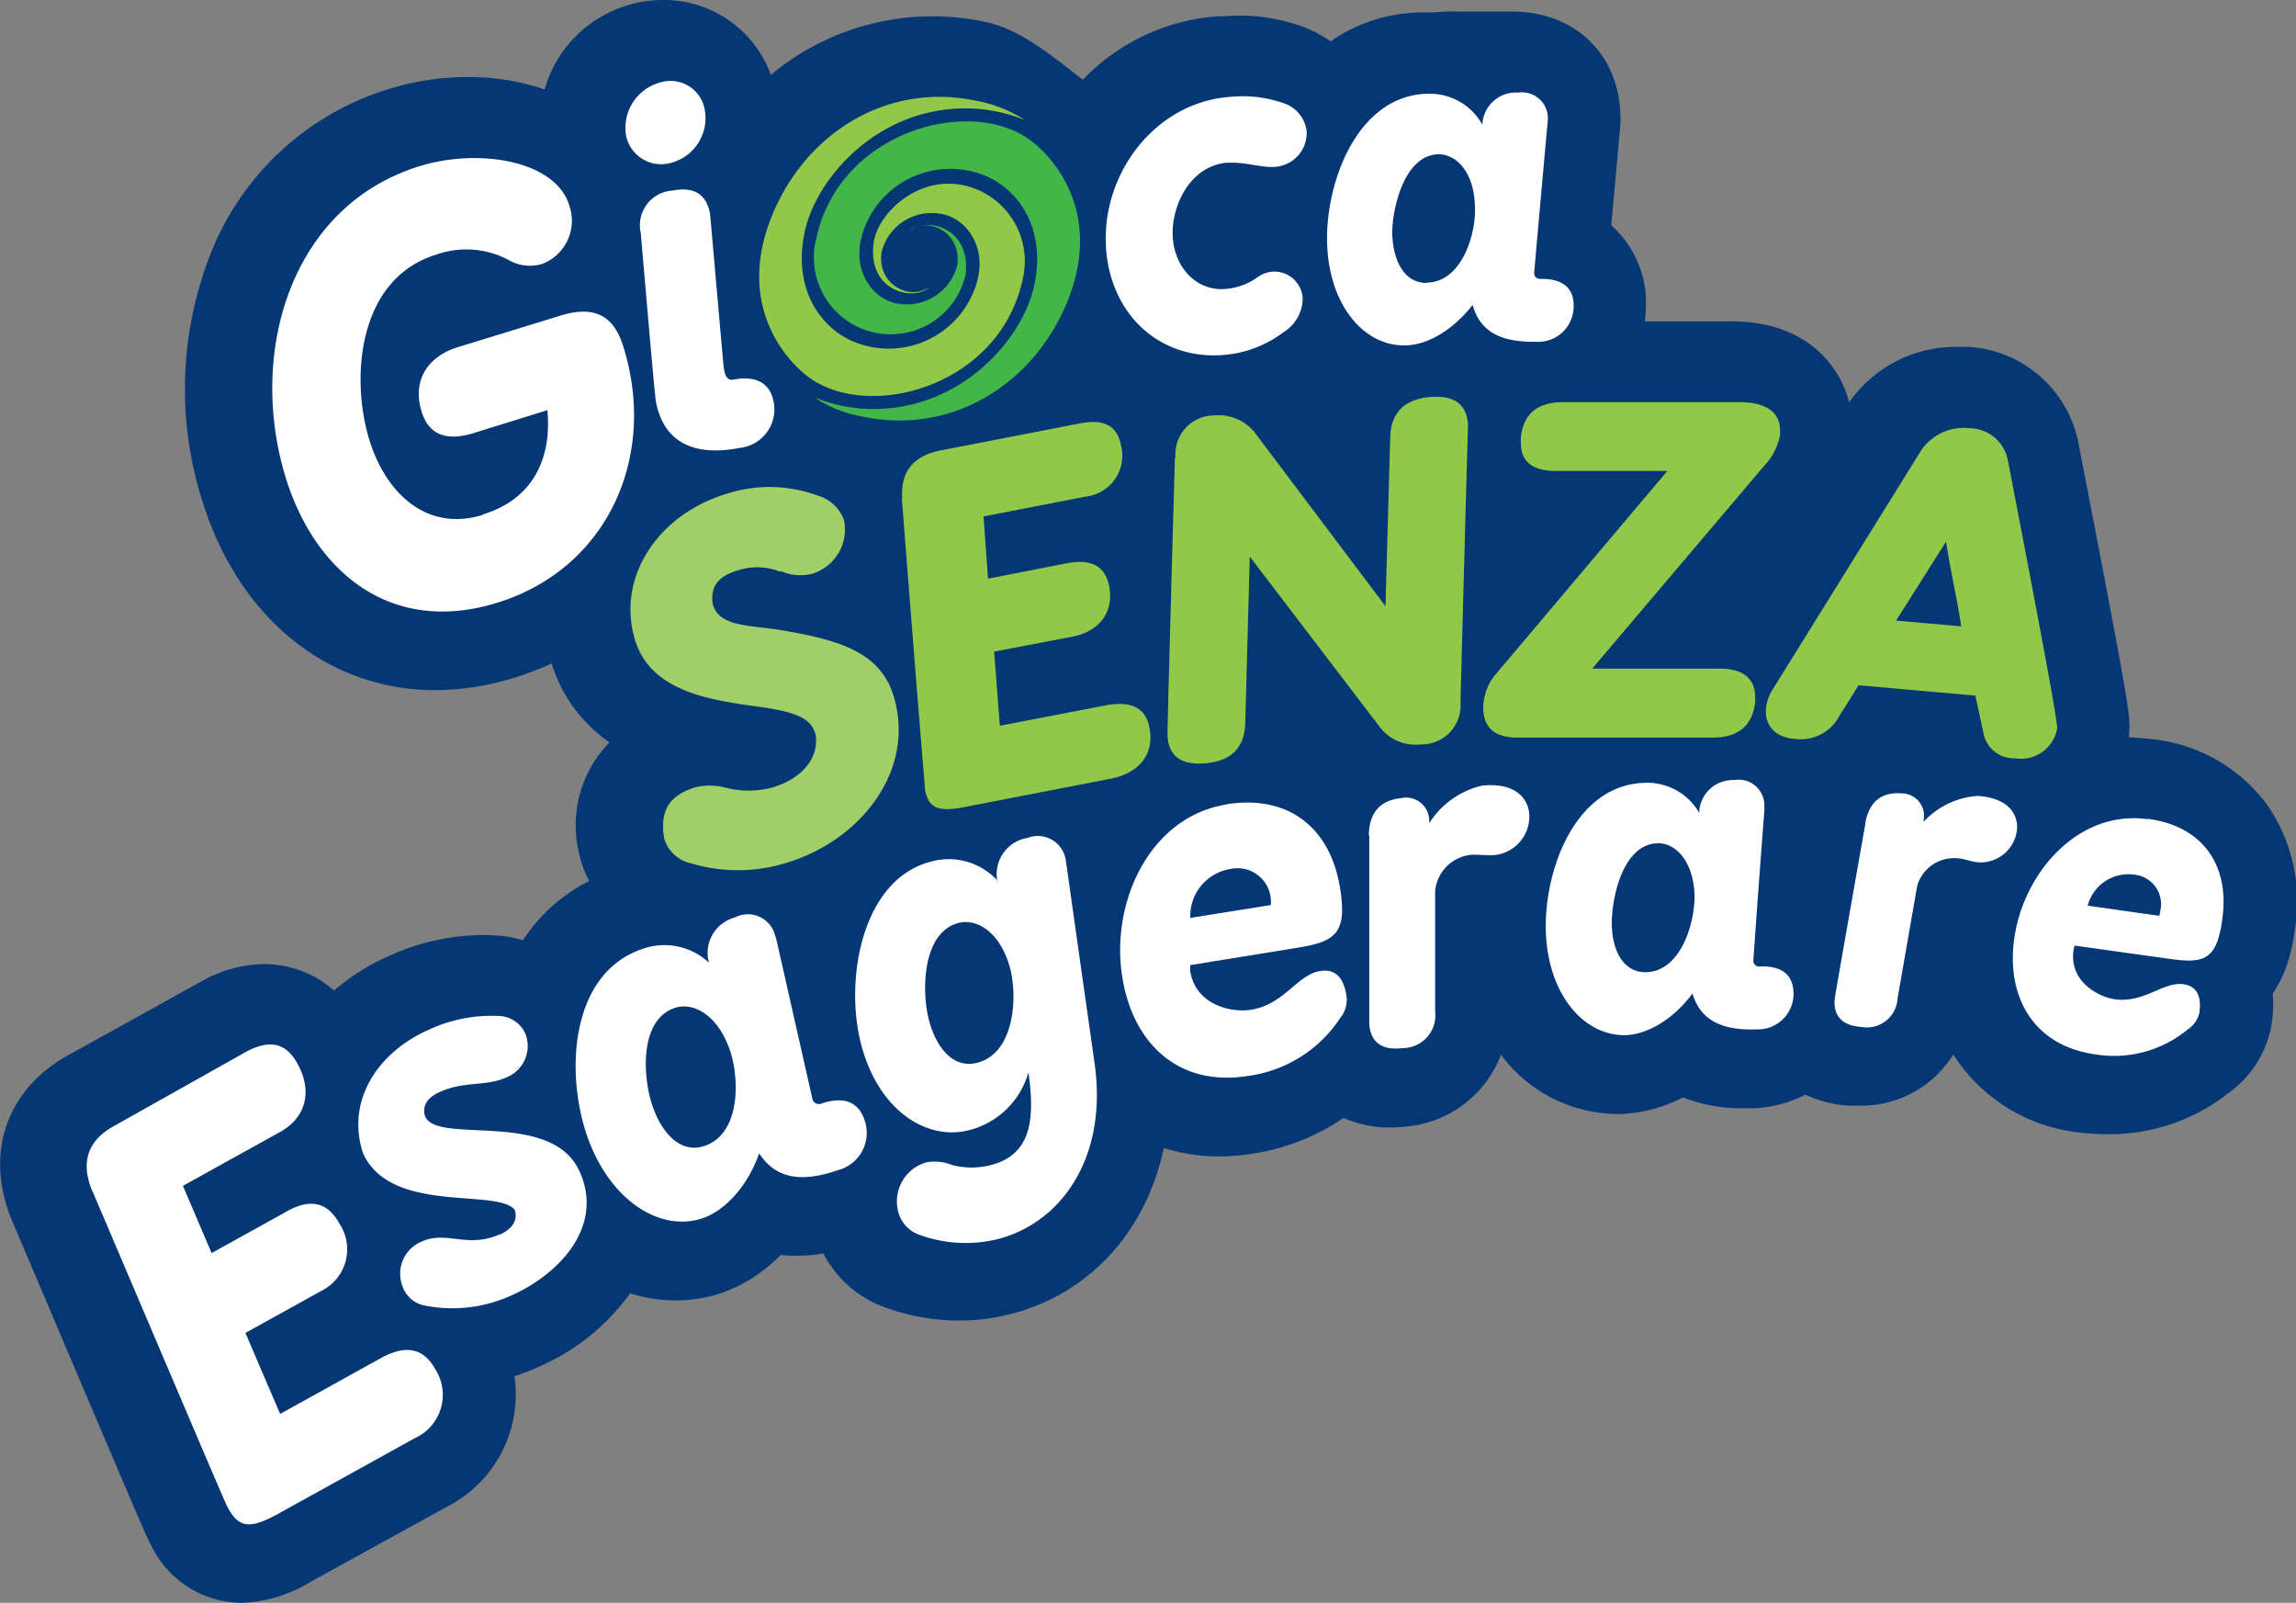 <svg xmlns="http://www.w3.org/2000/svg" viewBox="0 0 198.43 138.49"><rect x="0" y="0" width="198.43" height="138.49" fill="#808080" stroke="none"/><defs><style>.cls-1{fill:#053775;}.cls-1,.cls-2,.cls-3,.cls-4{fill-rule:evenodd;}.cls-2{fill:#fff;}.cls-3{fill:#a0cf67;}.cls-4,.cls-5{fill:#91c848;}.cls-6{fill:#43b649;}</style></defs><title>Asset 22</title><g id="Layer_2" data-name="Layer 2"><g id="Livello_1" data-name="Livello 1"><path class="cls-1" d="M20.91,138.49a8.75,8.75,0,0,1-7.83-4.93c-.43-.78-.43-.78-12-28C-1.39,99.8.5,94.16,5.88,91.18l11.48-6.36A11.22,11.22,0,0,1,22.8,83.3a9.11,9.11,0,0,1,6.07,2.29,18.65,18.65,0,0,1,4.77-3,19.74,19.74,0,0,1,8.11-1.8,14.33,14.33,0,0,1,1.47.07h.17a11.61,11.61,0,0,1,1.81.38,14.62,14.62,0,0,1,5.73-5.12,8.62,8.62,0,0,1-.75-1.86c-.07-.23-.12-.46-.17-.69a10.23,10.23,0,0,1,2.67-9.43,12.73,12.73,0,0,1-5-6.82,25.67,25.67,0,0,1-3.27,1.25,23.36,23.36,0,0,1-6.8,1.06c-9.33,0-17.06-6.31-20.16-16.47A31.81,31.81,0,0,1,18,22.45,24.15,24.15,0,0,1,33.7,7.66a23,23,0,0,1,6.69-1,20,20,0,0,1,6.67,1.07A10.66,10.66,0,0,1,57.28,0a9.83,9.83,0,0,1,9.34,6.47A21.78,21.78,0,0,1,85.17,1.9c2.58.54,4.9,2.24,7.65,4.4l.77.59a17.82,17.82,0,0,1,11.65-5.48c.57,0,1.1-.06,1.62-.06a15.9,15.9,0,0,1,6,1.06A11.72,11.72,0,0,1,115,3.57a13.9,13.9,0,0,1,7.66-2.49c.54,0,1.26,0,1.87-.06S125.91,1,126.22,1h.4l1.3,0c.47,0,.89,0,1.34,0l1,0h.44c5.5,0,9.35,3.81,9.35,9.26,0,.38,0,.43-.13,1.78-.09,1.07-.28,3.18-.67,7.43a8.91,8.91,0,0,1,3,6.7,9.36,9.36,0,0,1-.1,1.6h7.54c5.93,0,9.18,3.33,10.12,7a11.22,11.22,0,0,1,9.26-4.8c.35,0,.72,0,1.08,0a10.32,10.32,0,0,1,9.51,8.47c4.49,23.25,4.48,23.45,4.34,25l0,.28a18.28,18.28,0,0,1,2,.15,14.13,14.13,0,0,1,10,5.76,14.66,14.66,0,0,1,2.33,10.68,15.61,15.61,0,0,1-.45,2.27,10.72,10.72,0,0,1-1.46,3.27,10.77,10.77,0,0,1-.08,2.52,6.26,6.26,0,0,1-.14.73,9.15,9.15,0,0,1-3.41,5.19A16.66,16.66,0,0,1,182.09,98a19.19,19.19,0,0,1-2.61-.18,14.76,14.76,0,0,1-10.67-6.71,9.33,9.33,0,0,1-8.19,4.42,8.19,8.19,0,0,1-.85,0,10.14,10.14,0,0,1-3.74-.95,10.71,10.71,0,0,1-4.58,1.18h-.71a14,14,0,0,1-5.3-.94,12.66,12.66,0,0,1-5.3,1.43h-.42a12.6,12.6,0,0,1-10-5.12,9.67,9.67,0,0,1-8.37,6.22,10.26,10.26,0,0,1-1.23.07,9.77,9.77,0,0,1-4-.83,19,19,0,0,1-7.87,3.09,18.71,18.71,0,0,1-2.86.24,16,16,0,0,1-4.81-.73c-1.51,7.15-6.38,12.64-13.36,14.38a17.81,17.81,0,0,1-4.32.53,18.88,18.88,0,0,1-6.47-1.16,9.63,9.63,0,0,1-5.27-4.64,13.53,13.53,0,0,1-2.34.2,12,12,0,0,1-1.35-.07,13.31,13.31,0,0,1-5,3.25,12.55,12.55,0,0,1-4.07.68,13.35,13.35,0,0,1-3.94-.61,19.13,19.13,0,0,1-8,6.39,18,18,0,0,1-2,.77,10.88,10.88,0,0,1-5.84,11.28L26.8,136.7a12.2,12.2,0,0,1-5.89,1.79"/><path class="cls-2" d="M41.75,44.48C36.84,46,33.32,42.57,31.92,38c-1.64-5.34-1-13.92,5.78-16a7.77,7.77,0,0,1,6.21.44,3.72,3.72,0,0,0,2.94.37,4,4,0,0,0,2.35-5.06C48,13.84,41.36,12.8,36.32,14.34,25.1,17.77,21.4,30.49,24.68,41.23,27.1,49.15,33.56,55,43,52.07s13.81-12.5,10.91-22c-.69-2.27-2-3.86-5.44-2.81L39.56,30c-2.45.74-4,2.76-3.12,5.57.59,1.92,2.06,2.59,4.42,1.87l6.45-2c.41,4.5-1.51,7.77-5.56,9"/><path class="cls-2" d="M55.37,20.07c1.22,14.11,1.27,14.38,1.33,14.69.62,3.18,2.94,4.77,7.24,3.94a3.35,3.35,0,0,0,2.92-4c-.32-1.62-1.54-2.27-3.47-1.9-.54.11-.72-.38-.8-.81l-.05-.27c-1.16-13-1.15-13.15-1.19-13.31-.33-1.7-1.44-2.29-3.26-1.94a3,3,0,0,0-2.72,3.63m-1.28-8.48a3.09,3.09,0,0,0,3.7,2.5,4,4,0,0,0,3.12-4.62,3,3,0,0,0-3.72-2.41A4.06,4.06,0,0,0,54.09,11.59Z"/><path class="cls-2" d="M106.17,14.07c1.41-.1,2.83.43,3.94.35a2.93,2.93,0,0,0,2.81-3.15,2.93,2.93,0,0,0-2-2.36,10.7,10.7,0,0,0-4.59-.54C99.86,8.82,95.14,15,95.59,21.48c.41,5.69,4.59,9.58,10.06,9.2a9.92,9.92,0,0,0,5.31-2,3.44,3.44,0,0,0,1.62-3A2.46,2.46,0,0,0,110,23.47a2.59,2.59,0,0,0-1.34.5,5.43,5.43,0,0,1-2.81,1c-2.38.17-4.3-1.76-4.49-4.43s1.47-6.27,4.78-6.49"/><path class="cls-2" d="M131.21,8a2.9,2.9,0,0,0-3.1,2.77,5.2,5.2,0,0,0-4.71-2.67c-6,.11-8.8,7.46-8.71,12.74.1,5.53,3.23,9.09,6.74,9,1.95,0,4.21-1.38,5.84-3.5.57,2.09,2.15,3.26,5.48,3.19A3.06,3.06,0,0,0,136,26.37c0-1.52-1-2.3-2.83-2.27-.36,0-.58-.16-.58-.53,1.14-12.93,1.18-13.08,1.18-13.22A2.24,2.24,0,0,0,131.21,8m-7.89,16.45c-2,0-2.92-1.94-3-4.29,0-2.2,1.07-6.78,4-6.83,1.62,0,3.1,1.64,3.15,4.54C127.59,20.15,126.36,24.37,123.32,24.42Z"/><path class="cls-3" d="M67.47,49.33a4.07,4.07,0,0,0,2.77.23,4,4,0,0,0,2.7-4.63,3.43,3.43,0,0,0-2.33-2.13,12,12,0,0,0-7.6-.2c-6.12,1.76-9.7,7.22-8.17,12.56,1.29,4.51,6.29,5.3,10.57,5.88,3.39.46,4.68,1,5.07,2.4.37,2.23-1.44,3.94-3.73,4.6a7.92,7.92,0,0,1-4.1,0,5.36,5.36,0,0,0-2.61,0C57.87,68.74,57,70,57.4,72.44a3.08,3.08,0,0,0,2.34,2.16,14.09,14.09,0,0,0,8.06,0c6.38-1.83,11.34-7.85,9.47-14.33-1.14-4-4.87-5-9.93-5.85-2.7-.42-5.19-.28-5.74-2.21-.27-1.74.71-2.55,2.42-3a5.29,5.29,0,0,1,3.45.21"/><path class="cls-4" d="M77.94,43.06c1.9,24.34,2,24.78,2,25.16.32,1.63,1.13,2,3.69,1.46L96,67.28c2.31-.44,3.81-2,3.34-4.42-.32-1.71-1.6-2.34-3.86-1.9l-9.07,1.75-.49-6.41L92.72,55c2.3-.45,3.57-2.14,3.14-4.34-.34-1.75-1.53-2.39-3.62-2L85.39,50,85,44.62l8.77-1.7a3.57,3.57,0,0,0,3.11-4.46c-.34-1.71-1.5-2.28-3.59-1.87l-12,2.33c-2.34.45-3.49,1.84-3.31,4.14"/><path class="cls-4" d="M101.54,39.54c-.67,23.77-.65,24-.63,24.15q.21,2.53,3.28,2.26c2.23-.2,3.36-1.33,3.43-3.46l.39-14.4,11.24,14.73a3.87,3.87,0,0,0,3.52,1.5,3.37,3.37,0,0,0,3.45-3.65c.63-23.73.66-23.92.65-24.07-.16-1.73-1.24-2.48-3.34-2.29s-3.31,1.33-3.38,3.41l-.41,14.66L108.62,37.61A4,4,0,0,0,105,35.89a3.37,3.37,0,0,0-3.41,3.65"/><path class="cls-4" d="M129.24,58.29a4.38,4.38,0,0,0-1,2.27,2.52,2.52,0,0,0-.05.59c0,1.72,1,2.58,2.91,2.58H148c2.21,0,3.44-1,3.69-3.06,0-.15,0-.3,0-.44,0-1.61-1.06-2.46-3.08-2.46h-11l14.88-17.55a5.18,5.18,0,0,0,1.35-2.65c0-.15,0-.25,0-.41,0-1.38-1-2.41-3.52-2.41H135.09c-2.22,0-3.41,1-3.65,3a3.51,3.51,0,0,0,0,.56c0,1.56,1,2.38,3,2.38h9.66"/><path class="cls-4" d="M168.18,46.81c.66,3.91.85,4.39,1.32,7.31l-5.63-.5m7.57,9.82a2.67,2.67,0,0,0,2.69,2.08,3.18,3.18,0,0,0,3.66-2.58c0-.43-.23-2.31-4.25-23.1A3.4,3.4,0,0,0,170.19,37a4.42,4.42,0,0,0-4.33,2.2L153.17,59.62a3.74,3.74,0,0,0-.54,1.58c-.12,1.3.58,2.49,2.52,2.65A3.8,3.8,0,0,0,159,61.8c.54-.83,1.06-1.69,1.62-2.59l10.1.89Z"/><path class="cls-2" d="M8,102.94c11.29,26.5,11.5,27,11.72,27.38.95,1.71,1.91,1.81,4.35.46l11.78-6.52a4.1,4.1,0,0,0,1.74-6c-1-1.79-2.54-2.1-4.7-.9l-8.68,4.81-3-7,6.55-3.63a4,4,0,0,0,1.57-5.82c-1-1.84-2.49-2.19-4.49-1.08l-6.55,3.63-2.48-5.81,8.39-4.65c2.2-1.22,2.87-3.46,1.49-5.94-1-1.8-2.42-2.06-4.41-1L9.82,97.31c-2.24,1.24-2.89,3.14-1.83,5.63"/><path class="cls-2" d="M43.19,106.65c-2.82,1.25-4.56-.35-6.73.62a3,3,0,0,0-1.65,3.93,2.5,2.5,0,0,0,1.78,1.58,12.3,12.3,0,0,0,7.61-.85c4-1.77,8.06-5.87,5.9-10.69-2.41-5.41-12.26-2.32-13.35-4.76-.33-1,.29-1.69,1.22-2.11,2.17-1,4-.46,5.82-1.29a2.91,2.91,0,0,0,1.62-3.75,2.59,2.59,0,0,0-2.16-1.54A12.89,12.89,0,0,0,37,89c-4.25,1.89-7.13,6-5.63,10.63,2.38,5.33,11.61,3,13.12,4.91.3,1-.33,1.71-1.33,2.15"/><path class="cls-2" d="M63.56,79.26a3.17,3.17,0,0,0-2.29,3.92A5.64,5.64,0,0,0,55.49,82c-6.24,2.15-6.63,10.7-4.75,16.15,2,5.71,6.43,8.34,10,7.1,2-.69,3.91-2.85,4.87-5.6,1.3,2,3.34,2.65,6.76,1.47a3.33,3.33,0,0,0,2.33-4.39c-.54-1.57-1.82-2-3.69-1.39a.57.57,0,0,1-.79-.36C67.09,81.17,67.08,81,67,80.87a2.43,2.43,0,0,0-3.47-1.61M60.92,99c-2.05.71-3.69-1-4.53-3.45s-1.16-7.39,1.89-8.45c1.68-.58,3.78.66,4.8,3.64C63.9,93.12,64.05,97.91,60.92,99Z"/><path class="cls-2" d="M86.22,76.1a5.71,5.71,0,0,0-5.7-1.67c-6,1.49-7.52,10.09-6.14,15.64,1.44,5.78,5.62,8.52,9.33,7.59a7.15,7.15,0,0,0,5.17-5c.6,4.16.19,7.1-3.22,8a6.68,6.68,0,0,1-3.38,0,4,4,0,0,0-2.22-.23,3.51,3.51,0,0,0-2.46,4.15,2.85,2.85,0,0,0,1.78,2.08,11.6,11.6,0,0,0,6.78.42c5.5-1.37,9.6-7,8.44-15.2-2.44-17.15-2.44-17.31-2.48-17.46A2.44,2.44,0,0,0,88.8,72.4a3.17,3.17,0,0,0-2.57,3.9M84.45,91.83c-2.1.53-3.59-1.35-4.2-3.83s-.52-7.47,2.61-8.26c1.72-.42,3.71,1,4.47,4.05C87.93,86.24,87.67,91,84.45,91.83Z"/><path class="cls-2" d="M106,69.51C99.3,70.58,95.94,78.07,97,84.46c.88,5.54,4.72,9.47,10.82,8.51a11.34,11.34,0,0,0,8-5,2.54,2.54,0,0,0,.56-1.88c-.19-1.21-.7-2.45-2.29-2.19-2,.32-3.07,2.89-6,3.35-1.55.25-4.75-.33-5.23-3.36,0-.15,0-.35,0-.5L111.45,82c2.91-.47,4.69-.75,4.53-3.71a11.26,11.26,0,0,0-.17-1.57c-.79-5-4.27-8.1-9.8-7.23m-3.14,9.82a4.12,4.12,0,0,1,3.48-4.23,2.89,2.89,0,0,1,3.48,2.59,2.81,2.81,0,0,1,0,.53Z"/><path class="cls-2" d="M118.34,72.16c0,16,0,16.22,0,16.4.16,1.53,1.13,2.21,2.83,2a2.83,2.83,0,0,0,2.86-3.18V77a3.47,3.47,0,0,1,3-3.13c.67-.07,1.36.08,2.22,0a3.35,3.35,0,0,0,2.91-3.6c-.15-1.41-1.32-2.67-4.07-2.39a7.36,7.36,0,0,0-4.57,3.25l0-.18a2,2,0,0,0-2.38-2c-1.89.2-2.83,1.27-2.84,3.29"/><path class="cls-2" d="M149.9,67.4a2.91,2.91,0,0,0-3.05,2.83,5.17,5.17,0,0,0-4.76-2.59c-6,.21-8.67,7.61-8.49,12.89.2,5.53,3.39,9,6.9,8.91,1.95-.07,4.19-1.45,5.77-3.6.62,2.08,2.22,3.22,5.54,3.1A3.07,3.07,0,0,0,155,85.71c-.06-1.51-1.06-2.27-2.87-2.21a.5.5,0,0,1-.6-.52c.92-13,1-13.1.95-13.25a2.22,2.22,0,0,0-2.61-2.33M142.3,84c-2,.07-3-1.89-3-4.23s1-6.8,3.92-6.91c1.62-.06,3.13,1.59,3.23,4.48C146.49,79.64,145.33,83.88,142.3,84Z"/><path class="cls-2" d="M161.21,71.18c-2.62,14.86-2.64,15-2.65,15.21-.1,1.43.69,2.23,2.3,2.34A2.66,2.66,0,0,0,164,86.24l1.69-9.69a3.31,3.31,0,0,1,3.34-2.4c.63,0,1.24.3,2,.36a3.16,3.16,0,0,0,3.29-2.87c.09-1.33-.79-2.69-3.38-2.87A7,7,0,0,0,166.25,71v-.18a1.93,1.93,0,0,0-1.89-2.27c-1.77-.13-2.82.72-3.16,2.59"/><path class="cls-2" d="M185.61,70.78c-6-.83-10.74,4.63-11.53,10.32-.69,4.91,1.55,9.23,7,10a10,10,0,0,0,8-2.16,2.33,2.33,0,0,0,1-1.44c.15-1.08,0-2.27-1.38-2.46-1.78-.24-3.35,1.65-5.94,1.3-1.38-.2-3.94-1.52-3.56-4.22,0-.13.08-.29.09-.42l7.7,1.08c2.6.36,4.18.58,4.81-2a8.67,8.67,0,0,0,.26-1.37c.64-4.47-1.52-8-6.43-8.66m-5.2,7.5a3.63,3.63,0,0,1,4-2.68,2.56,2.56,0,0,1,2.28,3.1,2.26,2.26,0,0,1-.1.46Z"/><path class="cls-5" d="M80.19,24.86c-1.57,1.11-4.41-.28-4-3.06a4.44,4.44,0,0,1,5-3.34c2.18.25,4.24,2.79,3.18,6.12a7.93,7.93,0,0,1-10.44,5c-2.9-1.12-5.43-4.47-4.4-9.47.87-4.26,5.35-9.64,11.82-10.59a13.7,13.7,0,0,1,7.21.85,11.28,11.28,0,0,0-4.18-1.66c-7.76-1.65-14.82,2.85-17.69,10-3.15,7.79,1.39,12.77,3.66,14.19,5.34,3.34,16,.28,18-8.62A6.72,6.72,0,0,0,83.23,16c-4-.83-7.41,2.51-7.73,5-.54,4.18,3.41,5,4.69,3.9"/><path class="cls-6" d="M78.73,19.85c1.56-1.11,4.41.28,4,3.06a4.48,4.48,0,0,1-5,3.34c-2.18-.24-4.24-2.78-3.17-6.12a7.93,7.93,0,0,1,10.44-5c2.9,1.11,5.43,4.46,4.4,9.46-.88,4.26-5.35,9.65-11.82,10.59a13.5,13.5,0,0,1-7.21-.85A10.88,10.88,0,0,0,74.57,36c7.76,1.62,14.81-2.85,17.7-10,3.14-7.79-1.41-12.77-3.68-14.2-5.33-3.33-16-.26-18,8.64a6.64,6.64,0,1,0,12.85,3.34c.53-4.18-3.41-5-4.69-3.9"/></g></g></svg>